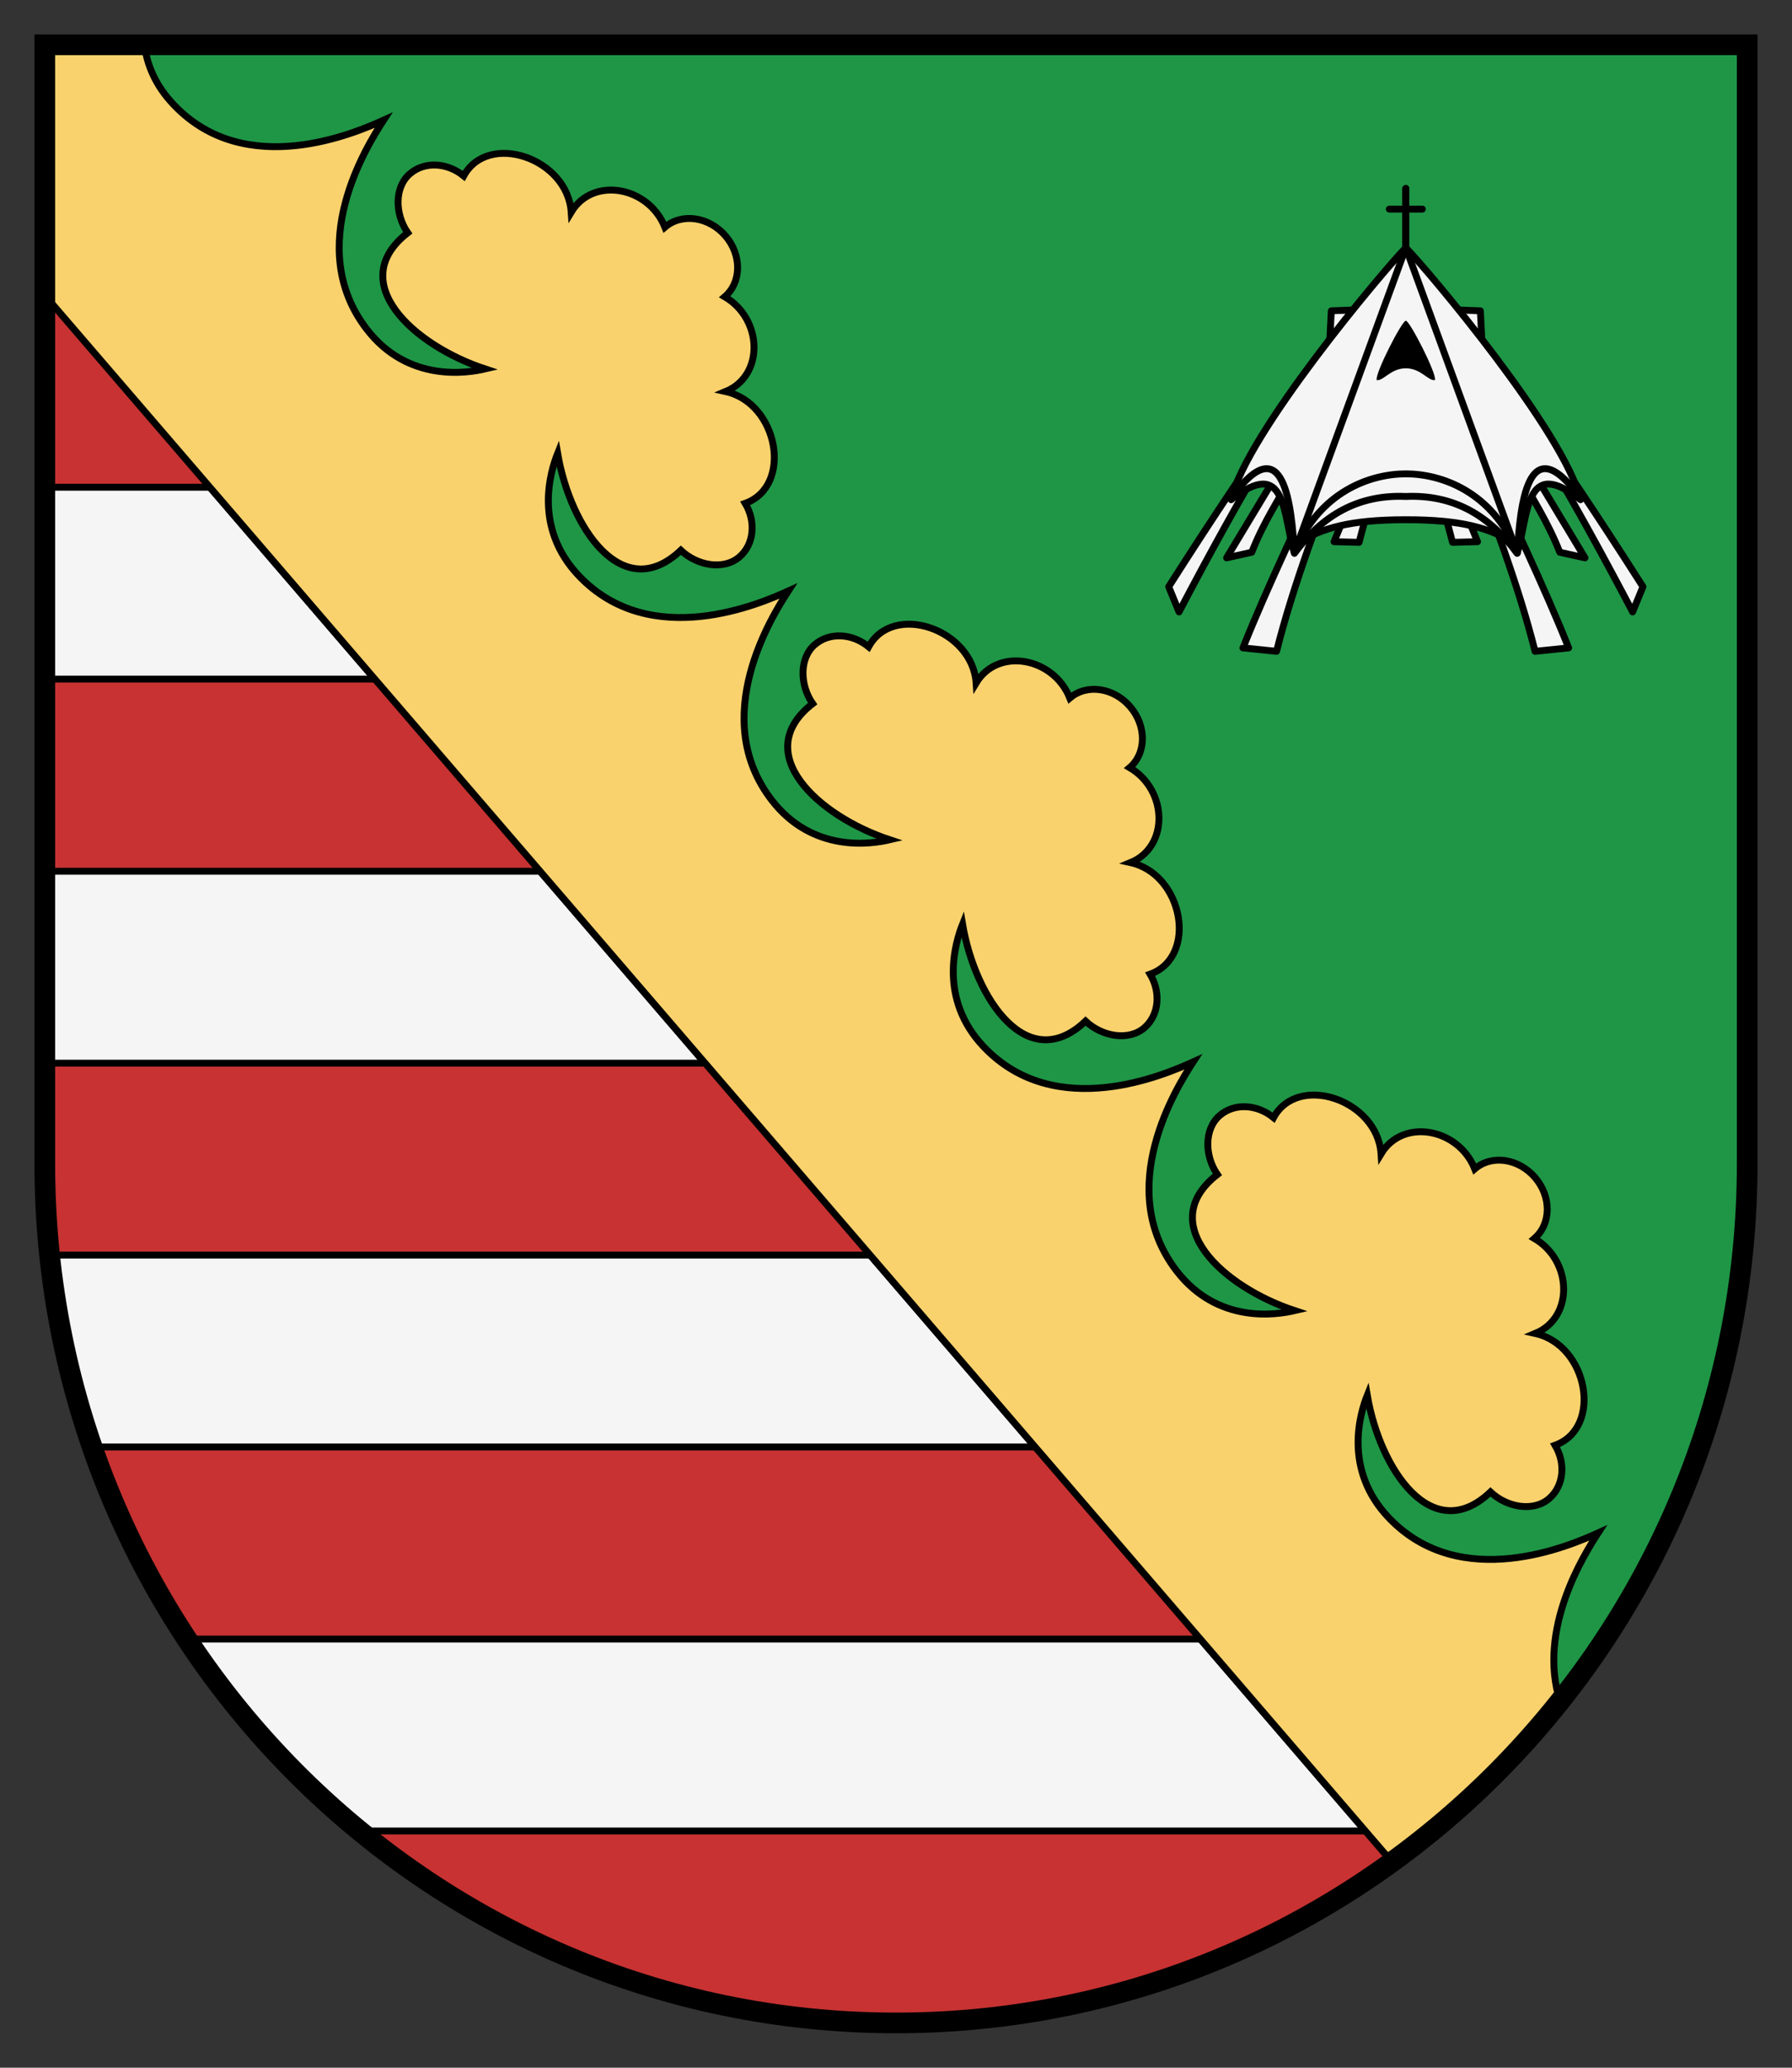 <?xml version="1.0" encoding="UTF-8" standalone="no"?>
<!-- Created with Inkscape (http://www.inkscape.org/) -->
<svg id="svg2" xmlns:rdf="http://www.w3.org/1999/02/22-rdf-syntax-ns#" xmlns="http://www.w3.org/2000/svg" height="300" width="260" version="1.1" xmlns:cc="http://creativecommons.org/ns#" xmlns:dc="http://purl.org/dc/elements/1.1/">
 <rect width="100%" height="100%" fill="#333333" stroke="none"/>
 <path id="path107" fill="#c83232" d="m6.5 6.5v162.33c0 68.85 55.293 124.67 123.5 124.67s123.5-55.815 123.5-124.67v-162.33h-247z"/>
 <path id="rect3067" d="m6.5 70.688v27.844h47.875l-23.938-27.844h-23.938zm0 55.719v27.844h95.781l-23.938-27.844h-71.844zm0.688 55.688c1.012 9.653 3.151 18.976 6.219 27.844h136.78l-23.938-27.844h-119.06zm19.938 55.71c6.934 10.517 15.404 19.902 25.094 27.844h145.88l-23.938-27.844h-147.03z" stroke="#000" fill="#f5f5f5"/>
 <path id="path3110" d="m6.5 6.5v22.031l203.66 235.12c26.52-22.86 43.34-56.84 43.34-94.81v-162.34h-247z" stroke="#000" stroke-width="1px" fill="#1e9646"/>
 <path id="path3031" d="m6.5 6.5v36.344l195.47 227.31c9.138-6.625 17.34-14.47 24.375-23.312-3.343-10.492 3.517-21.331 5.531-24.438-4.014 1.816-19.89 8.762-30.344-2.156-6.755-7.056-4.151-15.33-3.156-17.812 1.842 10.853 9.462 22.026 17.875 14.031 2.413 2.272 6.24 2.912 8.5 0.969 2.139-1.839 2.449-5.094 0.875-7.75 6.951-2.507 4.803-14.513-2.875-16.219 5.642-2.328 5.381-10.556-0.125-13.781 2.441-2.099 2.49-6.057 0.094-8.844s-6.309-3.349-8.75-1.25c-2.363-5.927-10.446-7.417-13.594-2.188-0.536-7.846-12.073-11.747-15.594-5.25-2.39-1.955-5.673-2.152-7.812-0.312-2.26 1.943-2.229 5.836-0.344 8.562-9.166 7.12 0.764 16.302 11.219 19.75-2.604 0.612-11.162 1.987-17.125-5.75-9.228-11.972 0.009-26.648 2.406-30.344-4.014 1.816-19.89 8.793-30.344-2.125-6.755-7.056-4.12-15.361-3.125-17.844 1.842 10.853 9.431 22.058 17.844 14.062 2.413 2.272 6.271 2.912 8.531 0.969 2.139-1.839 2.418-5.125 0.844-7.781 6.951-2.507 4.834-14.482-2.844-16.188 5.642-2.328 5.381-10.556-0.125-13.781 2.441-2.099 2.459-6.057 0.062-8.844s-6.309-3.349-8.75-1.25c-2.363-5.927-10.446-7.417-13.594-2.188-0.536-7.846-12.073-11.747-15.594-5.25-2.39-1.955-5.673-2.152-7.812-0.312-2.26 1.943-2.198 5.836-0.312 8.562-9.166 7.12 0.733 16.302 11.188 19.75-2.604 0.612-11.162 1.987-17.125-5.75-9.228-11.972 0.009-26.648 2.406-30.344-4.014 1.816-19.89 8.762-30.344-2.156-6.755-7.056-4.12-15.33-3.125-17.812 1.842 10.853 9.462 22.058 17.875 14.062 2.413 2.272 6.24 2.912 8.5 0.969 2.139-1.839 2.418-5.125 0.844-7.781 6.951-2.507 4.834-14.513-2.844-16.219 5.642-2.328 5.381-10.525-0.125-13.75 2.441-2.099 2.49-6.057 0.094-8.844s-6.34-3.349-8.781-1.25c-2.363-5.927-10.446-7.417-13.594-2.188-0.536-7.846-12.073-11.747-15.594-5.25-2.39-1.955-5.673-2.152-7.812-0.312-2.26 1.943-2.198 5.836-0.312 8.562-9.166 7.12 0.764 16.302 11.219 19.75-2.604 0.612-11.193 1.987-17.156-5.75-9.228-11.972 0.04-26.648 2.438-30.344-4.014 1.816-19.922 8.762-30.375-2.156-2.793-2.886-3.966-5.964-4.341-8.78z" stroke="#000" fill="#f9d26d"/>
 <path id="path3061" d="m6.5 6.5v162.33c0 68.85 55.293 124.67 123.5 124.67s123.5-55.815 123.5-124.67v-162.33h-247z" stroke="#000" stroke-width="3" fill="none"/>
 <g id="g3991" transform="translate(-462)">
  <path id="path3134" stroke-linejoin="round" d="m665.97 35.938c3.48 19.349 13.829 38.964 18.75 58.562l4.875-0.5c-7.361-18.442-18.72-38.298-23.625-58.062zm0 0c-4.91 19.764-16.27 39.62-23.63 58.062l4.875 0.5c4.921-19.598 15.27-39.214 18.75-58.562zm-3.03 4.062c-9.081 12.099-17.945 24.029-31.375 45.125l1.5 3.656c8.71-16.567 17.46-31.911 29.88-48.781zm6.06 0c12.417 16.87 21.171 32.214 29.875 48.781l1.5-3.656c-13.44-21.096-22.3-33.026-31.38-45.125z" stroke="#000" stroke-linecap="round" fill="#f5f5f5"/>
  <path id="path3143" stroke-linejoin="round" d="m660.78 65.688-5.219 12.906 3.625 0.094 3.344-12.562-1.75-0.438zm10.375 0-1.75 0.438 3.344 12.562 3.625-0.094-5.219-12.906zm-23.41 2.343-7.78 12.907 3.65-0.813c1.836-4.641 3.963-7.622 5.938-11.438l-1.81-0.656zm36.438 0-1.781 0.656c1.974 3.815 4.07 6.796 5.906 11.438l3.656 0.812-7.781-12.906z" stroke="#000" stroke-linecap="round" fill="#f5f5f5"/>
  <path id="path3155" stroke-linejoin="round" d="m660.94 44.875-5.781 0.219-0.469 9.156 5.188-3.938 1.062-5.438zm10.062 0 1.062 5.438l5.19 3.938-0.47-9.156-5.78-0.219z" stroke="#000" stroke-linecap="round" fill="#f5f5f5"/>
  <path id="path3161" stroke-linejoin="round" d="m665.97 27.344 0 8.595" stroke="#000" stroke-linecap="round" fill="none"/>
  <path id="path3163" stroke-linejoin="round" d="m668.37 30.338-4.794 0" stroke="#000" stroke-linecap="round" fill="none"/>
  <path id="path3165" stroke-linejoin="round" d="m662.94 65.031c-4.162 4.506-9.262 7.266-12.438 13.594 3.357-1.929 7.154-3.225 15.469-3.219 8.314-0.007 12.112 1.29 15.469 3.219-3.18-6.328-8.28-9.088-12.44-13.594l-3.031 2.594-3.031-2.594z" stroke="#000" stroke-linecap="round" fill="#f5f5f5"/>
  <path id="path3147" stroke-linejoin="round" d="m665.97 35.938c-3.33 3.41-23.1 26.922-25.35 36.562 8.131-6.411 7.493 2.256 9.188 7.781 4.015-5.485 9.236-8.559 16.156-8.25 6.92-0.309 12.141 2.765 16.156 8.25 1.695-5.525 1.057-14.192 9.188-7.781-2.25-9.64-22.013-33.152-25.344-36.562z" stroke="#000" stroke-linecap="round" fill="#f5f5f5"/>
  <path id="path3157" d="m665.97 46.531c-0.546-0.044-4.565 7.798-4.219 8.625 1.01 0.11 2.037-1.719 4.219-1.719 2.182 4e-14 3.209 1.829 4.219 1.719 0.346-0.827-3.673-8.669-4.219-8.625z"/>
  <path id="path3169" stroke-linejoin="round" d="m665.97 35.939 16.174 44.268" stroke="#000" stroke-linecap="round" fill="none"/>
  <path id="path3181" stroke-linejoin="round" d="m640.71 72.175c7.669-10.564 8.692 1.475 9.089 8.032 3.622-8.954 11.107-11.457 16.174-11.457 5.068 0 12.552 2.503 16.174 11.457 0.397-6.557 1.421-18.596 9.089-8.032" stroke="#000" stroke-linecap="round" fill="none"/>
  <path id="path3187" stroke-linejoin="round" d="m665.97 27.344-0 8.595" stroke="#000" stroke-linecap="round" fill="none"/>
  <path id="path3191" stroke-linejoin="round" d="m665.97 35.939-16.18 44.268" stroke="#000" stroke-linecap="round" fill="none"/>
 </g>
</svg>
